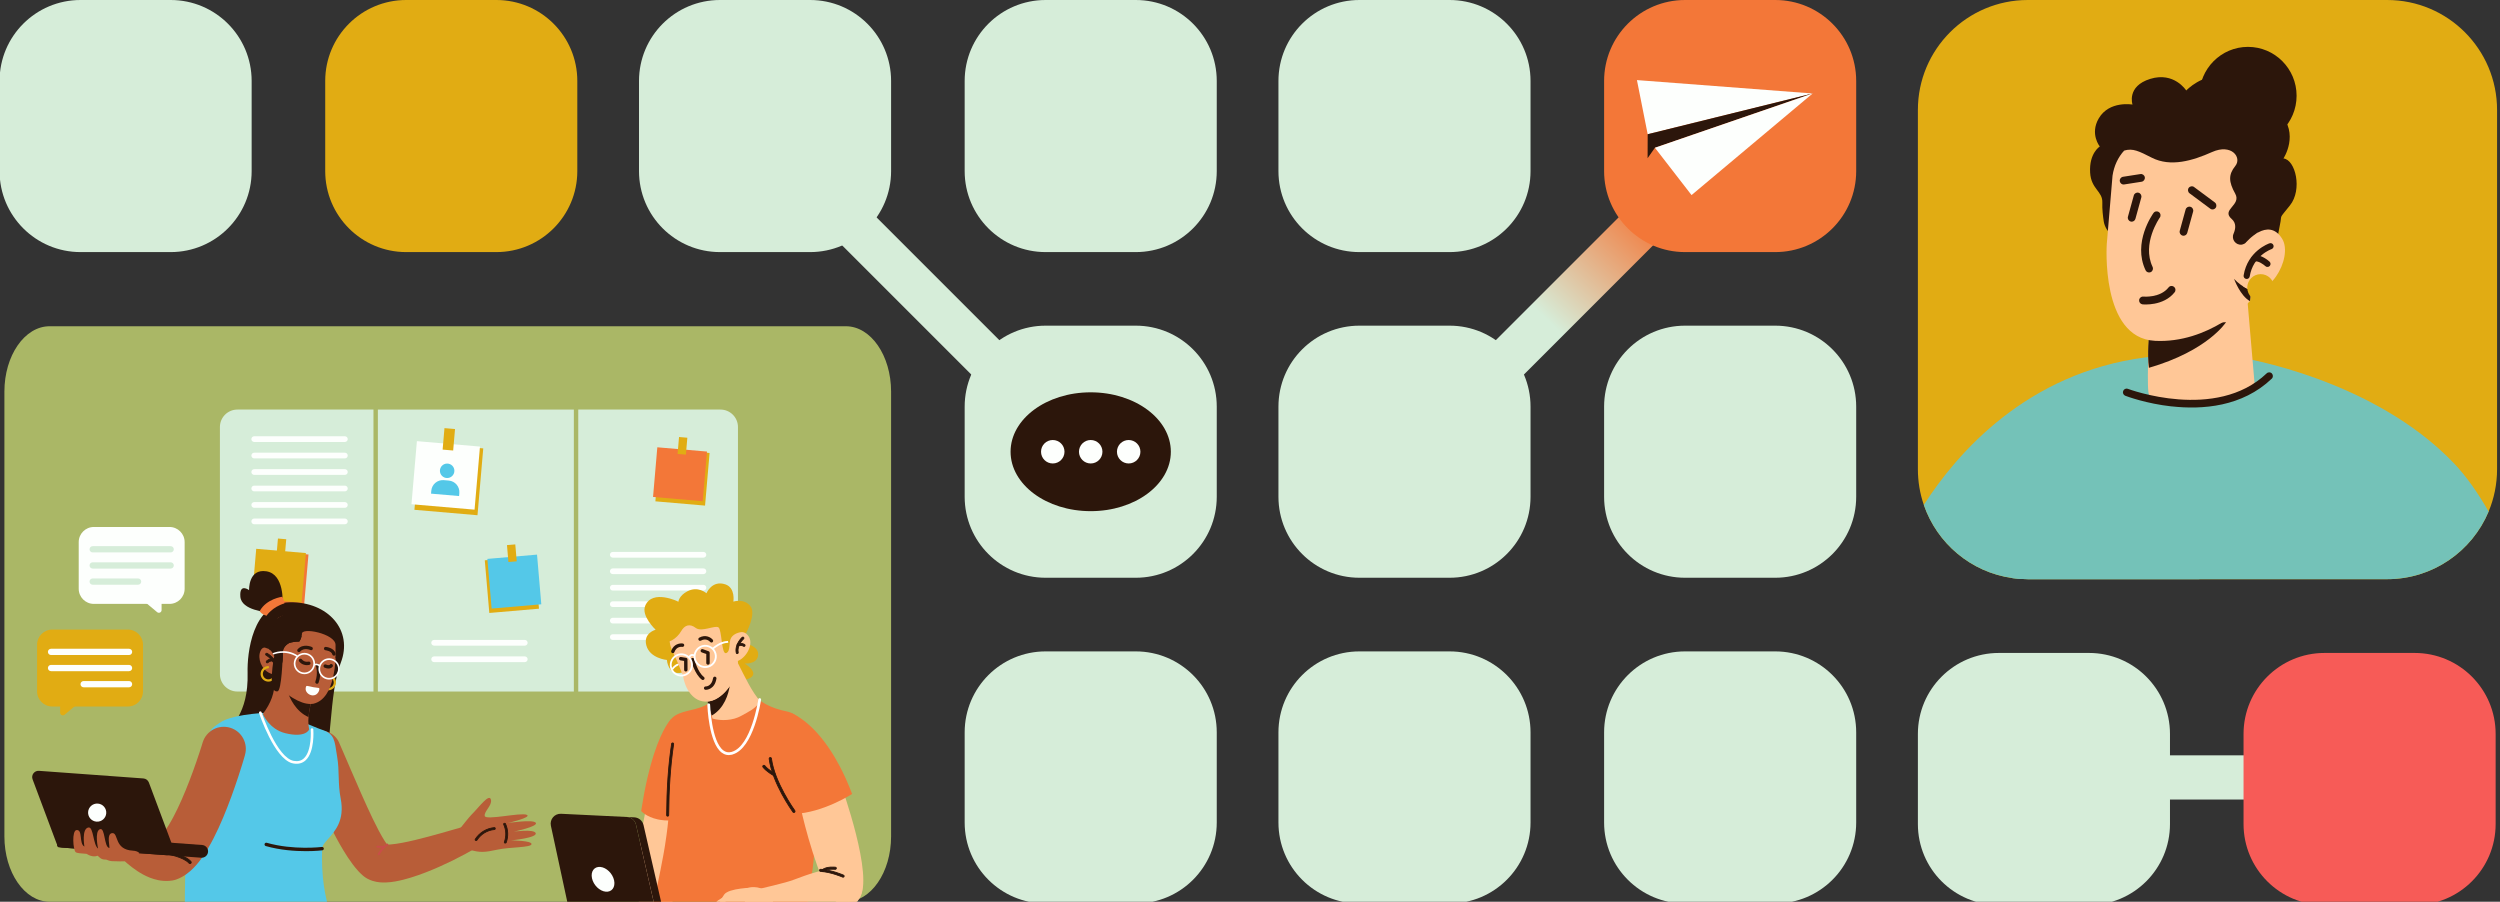 <svg width="682" height="246" viewBox="0 0 682 246" fill="none" xmlns="http://www.w3.org/2000/svg">
<rect x="0" y="0" width="682" height="246" fill="#333333" stroke="none"/>
<g clip-path="url(#clip0_1522_158)">
<path d="M221 0H196.41C184.21 0 174.32 9.89 174.32 22.09V46.68C174.32 58.88 184.21 68.77 196.41 68.77H221C233.2 68.77 243.09 58.88 243.09 46.68V22.09C243.09 9.89 233.2 0 221 0Z" fill="#D6EDD9"/>
<path d="M309.84 0H285.25C273.05 0 263.16 9.89 263.16 22.09V46.68C263.16 58.88 273.05 68.77 285.25 68.77H309.84C322.04 68.77 331.93 58.88 331.93 46.68V22.09C331.93 9.89 322.04 0 309.84 0Z" fill="#D6EDD9"/>
<path d="M228.713 48.884L220.193 57.404L274.018 111.229L282.538 102.709L228.713 48.884Z" fill="#D6EDD9"/>
<path d="M642.681 218.11C618.017 218.11 568.265 218.11 566.561 218.102L566.575 206.053C568.272 206.053 618.024 206.053 642.688 206.053L642.688 218.102L642.681 218.11Z" fill="#D6EDD9"/>
<path d="M484.28 88.84H459.69C447.49 88.84 437.6 98.73 437.6 110.93V135.52C437.6 147.72 447.49 157.61 459.69 157.61H484.28C496.48 157.61 506.37 147.72 506.37 135.52V110.93C506.37 98.73 496.48 88.84 484.28 88.84Z" fill="#D6EDD9"/>
<path d="M395.44 88.84H370.85C358.65 88.84 348.76 98.73 348.76 110.93V135.52C348.76 147.72 358.65 157.61 370.85 157.61H395.44C407.64 157.61 417.53 147.72 417.53 135.52V110.93C417.53 98.73 407.64 88.84 395.44 88.84Z" fill="#D6EDD9"/>
<path d="M395.44 0H370.85C358.65 0 348.76 9.89 348.76 22.09V46.68C348.76 58.88 358.65 68.77 370.85 68.77H395.44C407.64 68.77 417.53 58.88 417.53 46.68V22.09C417.53 9.89 407.64 0 395.44 0Z" fill="#D6EDD9"/>
<path d="M406.17 111.73L397.64 103.22C398.44 102.42 414.5 86.36 430.25 70.61L451.47 49.39L459.99 57.91L438.77 79.13C423.02 94.88 406.97 110.93 406.17 111.73Z" fill="url(#paint0_linear_1522_158)"/>
<path d="M569.88 178.125H545.29C533.09 178.125 523.2 188.015 523.2 200.215V224.805C523.2 237.005 533.09 246.895 545.29 246.895H569.88C582.08 246.895 591.97 237.005 591.97 224.805V200.215C591.97 188.015 582.08 178.125 569.88 178.125Z" fill="#D6EDD9"/>
<path d="M46.56 0H21.97C9.77 0 -0.12 9.89 -0.12 22.09V46.68C-0.12 58.88 9.77 68.77 21.97 68.77H46.56C58.76 68.77 68.65 58.88 68.65 46.68V22.09C68.65 9.89 58.76 0 46.56 0Z" fill="#D6EDD9"/>
<path d="M658.72 178.125H634.13C621.93 178.125 612.04 188.015 612.04 200.215V224.805C612.04 237.005 621.93 246.895 634.13 246.895H658.72C670.92 246.895 680.81 237.005 680.81 224.805V200.215C680.81 188.015 670.92 178.125 658.72 178.125Z" fill="#F75B57"/>
<path d="M135.4 0H110.81C98.61 0 88.72 9.89 88.72 22.09V46.68C88.72 58.88 98.61 68.77 110.81 68.77H135.4C147.6 68.77 157.49 58.88 157.49 46.68V22.09C157.49 9.89 147.6 0 135.4 0Z" fill="#E1AC13"/>
<path d="M309.84 177.7H285.25C273.05 177.7 263.16 187.59 263.16 199.79V224.38C263.16 236.58 273.05 246.47 285.25 246.47H309.84C322.04 246.47 331.93 236.58 331.93 224.38V199.79C331.93 187.59 322.04 177.7 309.84 177.7Z" fill="#D6EDD9"/>
<path d="M484.28 177.7H459.69C447.49 177.7 437.6 187.59 437.6 199.79V224.38C437.6 236.58 447.49 246.47 459.69 246.47H484.28C496.48 246.47 506.37 236.58 506.37 224.38V199.79C506.37 187.59 496.48 177.7 484.28 177.7Z" fill="#D6EDD9"/>
<path d="M395.44 177.7H370.85C358.65 177.7 348.76 187.59 348.76 199.79V224.38C348.76 236.58 358.65 246.47 370.85 246.47H395.44C407.64 246.47 417.53 236.58 417.53 224.38V199.79C417.53 187.59 407.64 177.7 395.44 177.7Z" fill="#D6EDD9"/>
<path d="M309.84 88.84H285.25C273.05 88.84 263.16 98.73 263.16 110.93V135.52C263.16 147.72 273.05 157.61 285.25 157.61H309.84C322.04 157.61 331.93 147.72 331.93 135.52V110.93C331.93 98.73 322.04 88.84 309.84 88.84Z" fill="#D6EDD9"/>
<path d="M297.545 139.445C309.618 139.445 319.405 132.187 319.405 123.235C319.405 114.282 309.618 107.025 297.545 107.025C285.472 107.025 275.685 114.282 275.685 123.235C275.685 132.187 285.472 139.445 297.545 139.445Z" fill="#2C160B"/>
<path d="M287.195 126.435C288.962 126.435 290.395 125.002 290.395 123.235C290.395 121.467 288.962 120.035 287.195 120.035C285.427 120.035 283.995 121.467 283.995 123.235C283.995 125.002 285.427 126.435 287.195 126.435Z" fill="#FDFFFD"/>
<path d="M300.745 123.235C300.745 125.005 299.315 126.435 297.545 126.435C295.775 126.435 294.345 125.005 294.345 123.235C294.345 121.465 295.775 120.035 297.545 120.035C299.315 120.035 300.745 121.465 300.745 123.235Z" fill="#FDFFFD"/>
<path d="M307.905 126.435C309.672 126.435 311.105 125.002 311.105 123.235C311.105 121.467 309.672 120.035 307.905 120.035C306.137 120.035 304.705 121.467 304.705 123.235C304.705 125.002 306.137 126.435 307.905 126.435Z" fill="#FDFFFD"/>
<path d="M484.28 0H459.69C447.49 0 437.6 9.89 437.6 22.09V46.68C437.6 58.88 447.49 68.77 459.69 68.77H484.28C496.48 68.77 506.37 58.88 506.37 46.68V22.09C506.37 9.89 496.48 0 484.28 0Z" fill="#F37738"/>
<path d="M651.2 0H553.2C536.632 0 523.2 13.431 523.2 30V128C523.2 131.405 523.768 134.678 524.813 137.729C528.414 148.239 537.689 156.117 548.982 157.706C550.36 157.9 551.769 158 553.2 158H599.935H651.2C663.676 158 674.372 150.385 678.896 139.55C680.38 135.995 681.2 132.093 681.2 128V30C681.2 13.431 667.769 0 651.2 0Z" fill="#E1AC13"/>
<path fill-rule="evenodd" clip-rule="evenodd" d="M631.158 144.88L599.935 158H553.2C551.769 158 550.36 157.9 548.982 157.706C537.689 156.117 528.414 148.239 524.813 137.729C533.893 123.596 552.875 101.719 585.243 97.498C592.093 96.611 597.968 97.426 602.967 99.431C626.875 108.942 631.158 144.88 631.158 144.88Z" fill="#74C2B8"/>
<path fill-rule="evenodd" clip-rule="evenodd" d="M651.2 158C663.676 158 674.372 150.385 678.896 139.55C675.901 134.323 672.723 129.827 669.456 126.406C647.355 103.231 611.375 97.585 611.375 97.585C611.375 97.585 611.296 98.796 602.975 99.416C587.459 100.577 564.498 103.555 560.309 110.96C558.181 114.719 553.843 133.819 548.982 157.706C550.36 157.9 551.769 158 553.2 158H599.935H651.2Z" fill="#74C2B8"/>
<path d="M613.247 39.452C605.922 39.452 599.984 33.483 599.984 26.119C599.984 18.756 605.922 12.787 613.247 12.787C620.572 12.787 626.51 18.756 626.51 26.119C626.51 33.483 620.572 39.452 613.247 39.452Z" fill="#2C160B"/>
<path d="M613.404 65.771C612.988 68.829 617.651 68.367 620.219 66.867C621.352 66.204 621.381 63.997 621.962 61.351C622.651 58.214 621.424 60.132 624.695 56.037C628.16 51.71 626.201 43.584 622.93 43.223C622.93 43.223 627.378 36.51 621.912 30.849C616.998 25.759 612.264 28.924 612.264 28.924C612.264 28.924 611.654 22.305 606.303 21.1C600.952 19.896 596.404 24.684 596.404 24.684C596.404 24.684 593.112 19.492 586.584 21.519C580.056 23.545 581.749 28.527 581.749 28.527C581.749 28.527 575.401 27.388 572.539 32.299C570.057 36.553 572.819 39.964 572.819 39.964C572.819 39.964 569.878 41.774 570.186 47.081C570.452 51.624 573.637 52.15 573.515 55.251C573.443 56.981 573.687 59.015 573.916 60.478C574.096 61.625 575.05 63.658 576.154 63.716C577.575 63.795 578.701 61.358 578.6 59.858C578.428 57.334 578.521 53.744 580.1 51.761C582.696 48.487 581.47 44.031 585.436 43.021C589.396 42.019 601.942 49.28 611.439 44.305C611.439 44.305 610.6 49.655 613.742 51.414C616.876 53.174 615.291 57.234 614.437 60.738C614.036 62.375 613.412 65.699 613.404 65.764V65.771Z" fill="#2C160B"/>
<path d="M586.277 91.283C586.277 91.283 585.474 107.319 586.334 107.752C598.851 114.04 615.113 105.401 615.113 105.401L612.251 72.066L589.376 88.99L586.277 91.283Z" fill="#FFC797"/>
<path d="M586.275 91.282C586.275 91.282 585.715 96.582 586.225 100.339C602.378 95.659 607.263 87.886 607.263 87.886L589.374 88.989L586.275 91.282Z" fill="#2C160B"/>
<path d="M587.818 92.977C602.559 93.748 613.233 82.651 613.785 82.139C613.792 82.132 613.799 82.125 613.799 82.125L614.122 79.118L615.801 63.528L616.697 55.193C616.697 55.193 619.387 40.245 605.306 36.726C595.02 34.159 585.179 35.363 579.964 40.547C579.799 40.713 579.634 40.886 579.476 41.067C577.826 42.898 576.714 45.184 576.298 47.924L575.036 62.915L574.727 66.585C574.727 66.585 572.984 92.198 587.825 92.97L587.818 92.977Z" fill="#FFC797"/>
<path d="M579.476 41.075C581.85 40.375 583.485 41.233 587.029 43.029C592.143 45.624 598.119 43.858 603.441 41.478C608.763 39.099 611.676 42.971 609.775 45.3C607.881 47.636 607.967 49.612 609.761 52.814C611.554 56.015 605.815 57.154 608.814 59.75C610.076 60.846 609.918 62.368 609.309 63.767C608.649 65.288 609.918 66.954 611.561 66.738C613.268 66.399 615.808 63.522 615.808 63.522L619.781 56.758C619.781 56.758 618.081 37.916 604.001 34.404C593.714 31.837 583.385 33.546 578.177 38.731C578.012 38.897 579.633 40.887 579.483 41.06L579.476 41.075Z" fill="#2C160B"/>
<path d="M609.452 76.075C609.509 76.241 611.152 80.719 613.784 82.147C613.792 82.139 613.799 82.132 613.799 82.132L614.122 79.125C614.122 79.125 611.805 78.599 609.452 76.075Z" fill="#2C160B"/>
<path d="M612.602 66.261C612.602 66.261 618.714 58.87 622.573 65.143C625.751 70.313 618.542 82.954 611.971 78.137L612.61 66.261H612.602Z" fill="#FFC797"/>
<path d="M612.867 75.859C613.161 75.873 613.426 75.664 613.477 75.361C614.423 69.571 619.387 67.797 619.595 67.725C619.904 67.617 620.069 67.285 619.961 66.975C619.853 66.665 619.524 66.499 619.215 66.607C618.978 66.687 613.376 68.662 612.307 75.166C612.257 75.491 612.472 75.794 612.795 75.844C612.817 75.844 612.838 75.844 612.86 75.844L612.867 75.859Z" fill="#2C160B" stroke="#2C160B" stroke-width="0.5" stroke-miterlimit="10"/>
<path d="M618.534 72.585C618.706 72.593 618.878 72.528 619 72.391C619.216 72.146 619.201 71.778 618.957 71.554C618.735 71.352 616.719 69.571 614.933 69.925C614.618 69.99 614.41 70.3 614.474 70.617C614.539 70.934 614.847 71.143 615.163 71.078C616.188 70.869 617.681 71.98 618.168 72.42C618.269 72.513 618.398 72.564 618.527 72.571L618.534 72.585Z" fill="#2C160B" stroke="#2C160B" stroke-width="0.5" stroke-miterlimit="10"/>
<path d="M581.491 60.479C581.491 60.479 581.319 60.479 581.24 60.428C580.673 60.27 580.343 59.685 580.501 59.116L582.101 53.318C582.259 52.749 582.84 52.417 583.406 52.576C583.973 52.734 584.303 53.318 584.145 53.888L582.546 59.685C582.409 60.169 581.979 60.486 581.513 60.471H581.491V60.479Z" fill="#2C160B"/>
<path d="M595.629 64.314C595.629 64.314 595.457 64.314 595.378 64.264C594.812 64.105 594.482 63.521 594.639 62.952L596.239 57.154C596.397 56.584 596.978 56.253 597.545 56.411C598.111 56.57 598.441 57.154 598.283 57.724L596.684 63.521C596.547 64.004 596.117 64.322 595.651 64.307H595.629V64.314Z" fill="#2C160B"/>
<path d="M579.382 50.34C578.851 50.369 578.37 49.987 578.277 49.439C578.184 48.869 578.586 48.314 579.152 48.227L583.901 47.485C584.468 47.391 585.02 47.795 585.106 48.364C585.199 48.934 584.798 49.489 584.231 49.576L579.482 50.319H579.375V50.347L579.382 50.34Z" fill="#2C160B"/>
<path d="M603.334 57.111C603.212 57.082 603.069 57.024 602.961 56.93L597.301 52.727C596.842 52.373 596.742 51.71 597.079 51.248C597.43 50.787 598.09 50.664 598.549 51.025L604.209 55.229C604.668 55.582 604.769 56.245 604.431 56.707C604.173 57.06 603.721 57.212 603.327 57.111H603.334Z" fill="#2C160B"/>
<path d="M584.39 83.011C583.873 82.903 583.5 82.413 583.55 81.858C583.608 81.281 584.131 80.848 584.698 80.906C584.741 80.913 589.282 81.331 591.577 78.418C591.936 77.949 592.596 77.87 593.062 78.252C593.528 78.613 593.607 79.276 593.227 79.745C590.2 83.567 584.705 83.055 584.476 83.026L584.375 83.004H584.397L584.39 83.011Z" fill="#2C160B"/>
<path d="M586.247 74.33C585.866 74.323 585.486 74.099 585.307 73.717C581.728 66.175 587.237 58.438 587.48 58.099C587.832 57.615 588.485 57.522 588.965 57.875C589.446 58.228 589.539 58.885 589.188 59.368C589.145 59.433 584.202 66.441 587.229 72.816C587.473 73.349 587.251 73.984 586.734 74.229C586.584 74.308 586.412 74.33 586.268 74.323H586.247V74.33Z" fill="#2C160B"/>
<path d="M592.431 110.874C585.48 110.103 580.251 108.141 579.785 107.968C579.261 107.767 579.003 107.19 579.197 106.663C579.397 106.137 579.971 105.877 580.495 106.079C580.732 106.166 604.525 115.049 618.355 101.846C618.764 101.464 619.409 101.479 619.768 101.883C620.148 102.294 620.141 102.921 619.732 103.303C611.662 111.004 600.802 111.79 592.431 110.86V110.882V110.874Z" fill="#2C160B"/>
<path d="M616.712 82.139C614.692 82.139 613.054 80.493 613.054 78.462C613.054 76.431 614.692 74.784 616.712 74.784C618.733 74.784 620.371 76.431 620.371 78.462C620.371 80.493 618.733 82.139 616.712 82.139Z" fill="#E1AC13"/>
<path d="M449.487 36.615L446.555 21.85L494.485 25.504L449.487 36.615Z" fill="#FDFFFD"/>
<path d="M494.483 25.494L451.579 40.269L451.464 40.309L449.465 43.157L449.487 36.615L494.483 25.494Z" fill="#2C160B"/>
<path d="M456.864 38.45L451.464 40.31L461.451 53.22L494.485 25.504L456.864 38.45Z" fill="#FDFFFD"/>
<path d="M230.749 89H13.541C6.726 89 1.2 96.988 1.2 106.841V228.159C1.2 238.012 6.726 246 13.541 246H230.749C237.564 246 243.09 238.012 243.09 228.159V106.841C243.09 96.988 237.564 89 230.749 89Z" fill="#AAB766"/>
<path d="M64.761 111.73H101.881V188.65H64.761C62.127 188.65 59.991 186.514 59.991 183.88V116.496C59.991 113.862 62.127 111.73 64.761 111.73Z" fill="#D6EDD9"/>
<path d="M156.546 111.73H103.084V188.65H156.546V111.73Z" fill="#D6EDD9"/>
<path d="M143.158 176.132H118.432C118 176.132 117.651 175.783 117.651 175.351C117.651 174.919 118 174.571 118.432 174.571H143.158C143.59 174.571 143.939 174.919 143.939 175.351C143.939 175.783 143.59 176.132 143.158 176.132Z" fill="#FDFFFD"/>
<path d="M143.158 180.623H118.432C118 180.623 117.651 180.275 117.651 179.848C117.651 179.416 118 179.067 118.432 179.067H143.158C143.59 179.067 143.939 179.416 143.939 179.848C143.939 180.28 143.59 180.623 143.158 180.623Z" fill="#FDFFFD"/>
<path d="M201.317 116.496V183.88C201.317 186.514 199.184 188.65 196.546 188.65H157.749V111.73H196.546C199.18 111.73 201.317 113.862 201.317 116.496Z" fill="#D6EDD9"/>
<path d="M145.798 151.69L132.247 152.856L133.483 167.217L147.034 166.051L145.798 151.69Z" fill="#E1AC13"/>
<path d="M146.501 151.3L132.95 152.466L134.116 166.017L147.668 164.851L146.501 151.3Z" fill="#54C8E8"/>
<path d="M138.698 153.32L140.966 153.125L140.569 148.511L138.301 148.706L138.698 153.32Z" fill="#E1AC13"/>
<path d="M70.601 150.1L69.365 164.461L82.916 165.628L84.152 151.267L70.601 150.1Z" fill="#F37738"/>
<path d="M69.898 149.713L68.732 163.264L82.283 164.43L83.449 150.879L69.898 149.713Z" fill="#E1AC13"/>
<path d="M75.821 146.909L78.088 147.104L77.688 151.721L75.426 151.526L75.821 146.909Z" fill="#E1AC13"/>
<path d="M180.024 122.403L178.788 136.764L192.339 137.93L193.575 123.569L180.024 122.403Z" fill="#E1AC13"/>
<path d="M179.317 122.02L178.15 135.571L191.701 136.737L192.868 123.186L179.317 122.02Z" fill="#F37738"/>
<path d="M187.507 119.41L185.24 119.215L184.842 123.829L187.11 124.025L187.507 119.41Z" fill="#E1AC13"/>
<path d="M94.082 120.57H69.355C68.923 120.57 68.575 120.221 68.575 119.794C68.575 119.362 68.923 119.014 69.355 119.014H94.082C94.514 119.014 94.862 119.362 94.862 119.794C94.862 120.221 94.514 120.57 94.082 120.57Z" fill="#FDFFFD"/>
<path d="M94.082 125.057H69.355C68.923 125.057 68.575 124.709 68.575 124.277C68.575 123.845 68.923 123.496 69.355 123.496H94.082C94.514 123.496 94.862 123.845 94.862 124.277C94.862 124.709 94.514 125.057 94.082 125.057Z" fill="#FDFFFD"/>
<path d="M94.082 129.549H69.355C68.923 129.549 68.575 129.201 68.575 128.769C68.575 128.337 68.923 127.988 69.355 127.988H94.082C94.514 127.988 94.862 128.337 94.862 128.769C94.862 129.201 94.514 129.549 94.082 129.549Z" fill="#FDFFFD"/>
<path d="M94.082 134.041H69.355C68.923 134.041 68.575 133.693 68.575 133.261C68.575 132.833 68.923 132.485 69.355 132.485H94.082C94.514 132.485 94.862 132.833 94.862 133.261C94.862 133.693 94.514 134.041 94.082 134.041Z" fill="#FDFFFD"/>
<path d="M94.082 138.529H69.355C68.923 138.529 68.575 138.18 68.575 137.748C68.575 137.316 68.923 136.968 69.355 136.968H94.082C94.514 136.968 94.862 137.316 94.862 137.748C94.862 138.18 94.514 138.529 94.082 138.529Z" fill="#FDFFFD"/>
<path d="M94.082 143.02H69.355C68.923 143.02 68.575 142.672 68.575 142.24C68.575 141.808 68.923 141.46 69.355 141.46H94.082C94.514 141.46 94.862 141.808 94.862 142.24C94.862 142.672 94.514 143.02 94.082 143.02Z" fill="#FDFFFD"/>
<path d="M191.896 152.125H167.17C166.738 152.125 166.389 151.777 166.389 151.345C166.389 150.913 166.738 150.564 167.17 150.564H191.896C192.328 150.564 192.676 150.913 192.676 151.345C192.676 151.777 192.328 152.125 191.896 152.125Z" fill="#FDFFFD"/>
<path d="M191.896 156.617H167.17C166.738 156.617 166.389 156.268 166.389 155.841C166.389 155.409 166.738 155.061 167.17 155.061H191.896C192.328 155.061 192.676 155.409 192.676 155.841C192.676 156.273 192.328 156.617 191.896 156.617Z" fill="#FDFFFD"/>
<path d="M191.896 161.104H167.17C166.738 161.104 166.389 160.756 166.389 160.324C166.389 159.892 166.738 159.544 167.17 159.544H191.896C192.328 159.544 192.676 159.892 192.676 160.324C192.676 160.756 192.328 161.104 191.896 161.104Z" fill="#FDFFFD"/>
<path d="M191.896 165.596H167.17C166.738 165.596 166.389 165.248 166.389 164.816C166.389 164.384 166.738 164.035 167.17 164.035H191.896C192.328 164.035 192.676 164.384 192.676 164.816C192.676 165.248 192.328 165.596 191.896 165.596Z" fill="#FDFFFD"/>
<path d="M191.896 170.088H167.17C166.738 170.088 166.389 169.74 166.389 169.308C166.389 168.876 166.738 168.527 167.17 168.527H191.896C192.328 168.527 192.676 168.876 192.676 169.308C192.676 169.74 192.328 170.088 191.896 170.088Z" fill="#FDFFFD"/>
<path d="M191.896 174.575H167.17C166.738 174.575 166.389 174.227 166.389 173.8C166.389 173.368 166.738 173.019 167.17 173.019H191.896C192.328 173.019 192.676 173.368 192.676 173.8C192.676 174.227 192.328 174.575 191.896 174.575Z" fill="#FDFFFD"/>
<path d="M114.625 120.841L113.055 139.076L130.262 140.557L131.832 122.323L114.625 120.841Z" fill="#E1AC13"/>
<path d="M113.731 120.346L112.25 137.553L129.457 139.035L130.938 121.827L113.731 120.346Z" fill="#FDFFFD"/>
<path d="M124.131 117.041L121.252 116.793L120.748 122.652L123.626 122.9L124.131 117.041Z" fill="#E1AC13"/>
<path d="M123.804 129.196C124.225 128.19 123.751 127.034 122.745 126.613C121.739 126.193 120.582 126.667 120.162 127.673C119.741 128.679 120.216 129.836 121.222 130.256C122.227 130.677 123.384 130.202 123.804 129.196Z" fill="#54C8E8"/>
<path d="M121.076 130.984L122.432 131.101C124.173 131.251 125.458 132.783 125.309 134.519L125.239 135.324L117.589 134.666L117.658 133.86C117.808 132.12 119.341 130.835 121.076 130.984Z" fill="#54C8E8"/>
<path d="M62.49 200.394C62.448 197.829 67.86 195.205 67.544 183.48C67.409 178.436 68.724 164.426 79.115 164.296C89.511 164.166 96.423 171.956 92.948 180.847C89.692 189.18 90.542 205.731 88.038 208.202L62.485 200.394H62.49Z" fill="#2C160B"/>
<path d="M92.535 202.656L93.288 204.375L94.04 206.121L95.545 209.619C96.549 211.946 97.557 214.269 98.574 216.573C99.085 217.72 99.591 218.868 100.116 220.001C100.632 221.135 101.161 222.259 101.691 223.364C102.22 224.47 102.773 225.552 103.321 226.597C103.869 227.638 104.445 228.641 104.998 229.51C105.272 229.942 105.546 230.332 105.765 230.615L105.844 230.718C105.872 230.75 105.89 230.769 105.909 230.801C105.955 230.862 105.978 230.885 106.006 230.922V230.931L105.983 230.913C105.951 230.885 105.923 230.862 105.89 230.834C105.825 230.783 105.769 230.741 105.709 230.699C105.644 230.657 105.597 230.625 105.542 230.592C105.486 230.56 105.44 230.532 105.393 230.509C105.203 230.411 105.068 230.365 104.97 230.341C104.789 230.295 104.766 230.318 104.822 230.337C104.877 230.355 105.008 230.379 105.17 230.388C105.5 230.411 105.96 230.411 106.452 230.374C107.442 230.3 108.575 230.132 109.722 229.914C110.874 229.696 112.059 229.436 113.248 229.152C115.636 228.576 118.061 227.921 120.495 227.234C121.712 226.89 122.933 226.546 124.155 226.184L127.811 225.134L127.857 225.12C129.567 224.628 131.351 225.617 131.843 227.327C132.252 228.753 131.629 230.23 130.426 230.964C130.12 231.15 129.846 231.317 129.553 231.484L128.689 231.986L126.952 232.952C125.781 233.574 124.606 234.188 123.417 234.778C121.029 235.948 118.595 237.044 116.049 238.025C114.776 238.512 113.48 238.977 112.124 239.395C110.768 239.808 109.369 240.189 107.799 240.463C107.01 240.598 106.183 240.714 105.217 240.742C104.738 240.756 104.218 240.751 103.633 240.7C103.047 240.645 102.388 240.547 101.593 240.291C101.194 240.161 100.757 239.99 100.283 239.734C100.167 239.674 100.051 239.604 99.926 239.53C99.805 239.455 99.684 239.376 99.559 239.288C99.433 239.2 99.312 239.112 99.187 239.009L99.001 238.856L98.899 238.763C98.69 238.577 98.476 238.382 98.3 238.206C98.212 238.118 98.114 238.025 98.03 237.936L97.784 237.676C97.148 236.989 96.641 236.352 96.172 235.725C95.239 234.48 94.472 233.273 93.738 232.074C93.004 230.876 92.34 229.677 91.694 228.483C91.049 227.289 90.44 226.091 89.846 224.897C89.26 223.699 88.68 222.5 88.132 221.292C87.021 218.886 85.981 216.466 84.996 214.023C84.508 212.801 84.016 211.584 83.561 210.348C83.333 209.731 83.096 209.117 82.878 208.495L82.548 207.561C82.436 207.245 82.334 206.943 82.218 206.604C81.243 203.706 82.803 200.57 85.702 199.595C88.438 198.675 91.388 200.013 92.526 202.605L92.549 202.656H92.535Z" fill="#B85D38"/>
<path d="M125.548 225.966C125.548 225.966 128.07 222.788 128.567 222.305C130.676 220.238 133.51 216.229 133.937 218.19C134.276 219.764 132.019 221.32 132.232 222.593C132.441 223.866 142.085 221.581 143.683 222.277C145.281 222.974 138.485 224.526 138.485 224.526C138.485 224.526 145.48 223.443 146.173 224.465C146.865 225.483 140.176 226.862 140.176 226.862C140.176 226.862 145.541 226.142 146.112 227.22C146.818 228.562 139.446 229.25 139.446 229.25C139.446 229.25 145.104 229.301 145.002 230.276C144.9 231.252 139.144 231.043 135.693 231.786C132.242 232.529 130.932 232.669 127.987 231.758C125.046 230.848 125.548 225.97 125.548 225.97V225.966Z" fill="#B85D38"/>
<path d="M137.909 224.753C138.634 226.374 138.704 228.144 138.109 229.816C137.998 230.132 137.477 230.021 137.594 229.7C138.16 228.102 138.1 226.467 137.408 224.92C137.268 224.609 137.775 224.451 137.909 224.758V224.753Z" fill="#2C160B"/>
<path d="M137.835 230.118C137.784 230.118 137.738 230.109 137.691 230.095C137.501 230.026 137.417 229.849 137.482 229.659C138.04 228.098 137.974 226.477 137.301 224.962C137.217 224.776 137.292 224.591 137.477 224.507C137.663 224.423 137.914 224.474 138.016 224.702C138.755 226.36 138.829 228.14 138.216 229.849C138.151 230.03 137.993 230.114 137.835 230.114V230.118ZM137.649 224.702C137.617 224.702 137.589 224.711 137.566 224.721C137.496 224.753 137.477 224.8 137.51 224.869C138.211 226.435 138.276 228.121 137.7 229.738C137.677 229.807 137.7 229.854 137.765 229.877C137.83 229.9 137.951 229.895 137.993 229.779C138.583 228.126 138.513 226.407 137.798 224.804C137.765 224.73 137.705 224.707 137.645 224.707L137.649 224.702Z" fill="#2C160B"/>
<path d="M134.871 226.295C132.92 226.486 131.182 227.531 130.119 229.18C129.938 229.463 129.464 229.222 129.65 228.934C130.82 227.118 132.692 225.975 134.848 225.766C135.187 225.733 135.21 226.263 134.871 226.295Z" fill="#2C160B"/>
<path d="M129.891 229.426C129.808 229.426 129.729 229.403 129.659 229.357C129.487 229.245 129.441 229.045 129.552 228.873C130.741 227.039 132.665 225.863 134.834 225.654C135.071 225.631 135.206 225.803 135.224 225.984C135.243 226.175 135.127 226.393 134.88 226.416C132.957 226.602 131.257 227.633 130.217 229.25C130.138 229.375 130.012 229.426 129.891 229.426ZM134.876 225.882C134.876 225.882 134.862 225.882 134.857 225.882C132.758 226.086 130.895 227.22 129.747 228.999C129.696 229.078 129.738 229.134 129.785 229.161C129.845 229.199 129.956 229.222 130.021 229.12C131.104 227.443 132.869 226.374 134.857 226.179C134.978 226.17 135.001 226.058 134.992 226.003C134.992 225.966 134.969 225.882 134.871 225.882H134.876Z" fill="#2C160B"/>
<path d="M105.476 230.174C104.492 230.913 103.683 231.832 103.075 232.905C102.908 233.198 103.349 233.486 103.516 233.189C104.102 232.153 104.877 231.275 105.83 230.56C106.099 230.355 105.741 229.97 105.472 230.169L105.476 230.174Z" fill="#C84D48"/>
<path d="M104.886 230.755C104.24 230.746 103.595 230.736 102.949 230.722C102.61 230.718 102.587 231.243 102.926 231.247C103.572 231.257 104.217 231.266 104.863 231.28C105.202 231.284 105.225 230.759 104.886 230.755Z" fill="#C84D48"/>
<path d="M92.535 260.298C92.54 260.261 93.255 260.679 94.332 261.33C95.02 260.958 95.735 260.633 96.465 260.368C91.875 255.203 87.351 246.335 87.871 231.512C87.903 230.639 88.54 229.993 88.953 229.496C88.972 229.473 88.995 229.445 89.014 229.422C89.121 229.301 89.227 229.18 89.334 229.055C91.397 226.732 94.1 223.824 92.939 217.836C92.121 213.623 92.651 210.455 91.977 206.465C91.977 206.456 91.977 206.442 91.973 206.432C91.936 206.205 91.898 205.987 91.866 205.773C91.299 202.191 91.243 200.264 88.224 199.218C87.913 199.112 87.55 198.977 87.146 198.824C86.993 198.763 86.835 198.703 86.672 198.642C82.868 197.156 76.453 194.299 76.453 194.299C76.453 194.299 75.138 194.299 73.225 194.397C73.062 194.406 72.9 194.415 72.728 194.425C70.326 194.564 67.163 194.852 64.441 195.465C64.278 195.502 64.115 195.539 63.953 195.581C62.285 195.99 60.827 196.524 59.865 197.235C57.737 198.805 57.18 198.303 54.816 206.432C52.451 214.562 51.727 221.009 51.011 229.152C50.426 235.814 50.091 252.327 50.937 258.473C51.782 264.619 65.37 264.298 74.312 261.2C83.249 258.101 92.163 262.533 92.53 260.294L92.535 260.298Z" fill="#54C8E8"/>
<path d="M79.621 208.179C79.76 208.221 79.9 208.253 80.044 208.281C81.368 208.514 82.482 208.225 83.356 207.431C85.906 205.113 85.493 199.256 85.474 199.009C85.46 198.81 85.283 198.666 85.088 198.68C84.893 198.693 84.745 198.865 84.758 199.065C84.758 199.121 85.167 204.821 82.873 206.902C82.157 207.547 81.275 207.77 80.164 207.575C75.528 206.767 71.399 194.425 71.362 194.304C71.301 194.118 71.097 194.016 70.906 194.076C70.721 194.137 70.618 194.341 70.679 194.531C70.846 195.042 74.767 206.725 79.621 208.188V208.179Z" fill="white"/>
<path d="M66.838 205.945L66.619 206.706L66.406 207.431L65.969 208.866C65.672 209.819 65.37 210.766 65.058 211.714C64.436 213.609 63.786 215.491 63.093 217.376C62.401 219.258 61.672 221.139 60.878 223.02C60.083 224.902 59.233 226.788 58.258 228.688C57.77 229.64 57.25 230.592 56.678 231.558C56.102 232.525 55.475 233.5 54.732 234.503C54.361 235.005 53.956 235.511 53.496 236.032C53.269 236.292 53.027 236.552 52.763 236.817C52.502 237.082 52.219 237.351 51.908 237.62C51.29 238.159 50.565 238.717 49.608 239.242C49.13 239.497 48.596 239.762 47.978 239.966C47.82 240.017 47.667 240.064 47.499 240.101C47.337 240.138 47.156 240.18 47.016 240.198C46.719 240.245 46.431 240.277 46.148 240.301C45.028 240.38 44.048 240.277 43.193 240.11C42.766 240.027 42.362 239.92 41.986 239.808C41.609 239.692 41.252 239.567 40.908 239.437C39.551 238.902 38.446 238.271 37.433 237.602C36.425 236.933 35.519 236.231 34.665 235.502C34.237 235.135 33.829 234.764 33.424 234.383C33.22 234.192 33.02 233.997 32.821 233.802L32.179 233.156C30.345 231.702 30.029 229.036 31.483 227.201C32.937 225.362 35.603 225.05 37.438 226.504H37.447L37.475 226.514L37.535 226.542L37.67 226.602L37.949 226.727C38.139 226.811 38.33 226.895 38.525 226.978C38.915 227.141 39.305 227.299 39.7 227.443C40.48 227.731 41.256 227.982 41.981 228.149C42.706 228.311 43.388 228.409 43.895 228.381C44.02 228.372 44.132 228.358 44.225 228.339C44.318 228.316 44.392 228.288 44.443 228.256C44.545 228.191 44.536 228.093 44.369 228.037C44.322 228.023 44.276 228.014 44.211 228.005C44.192 228 44.122 228.005 44.076 228.014C44.025 228.023 43.983 228.028 43.941 228.042C43.779 228.093 43.686 228.158 43.63 228.186C43.523 228.251 43.579 228.237 43.686 228.144C43.742 228.102 43.811 228.037 43.89 227.963C43.969 227.889 44.057 227.8 44.146 227.698C44.331 227.498 44.531 227.257 44.74 226.987C45.154 226.449 45.586 225.812 46.008 225.129C46.431 224.447 46.844 223.713 47.249 222.955C48.057 221.441 48.823 219.825 49.553 218.166C50.282 216.508 50.979 214.808 51.643 213.084C52.307 211.361 52.944 209.614 53.552 207.854C53.859 206.976 54.156 206.093 54.444 205.211L54.871 203.887L55.081 203.232L55.271 202.605L55.299 202.512C56.279 199.339 59.642 197.555 62.819 198.535C65.96 199.502 67.734 202.814 66.828 205.959L66.838 205.945Z" fill="#B85D38"/>
<path d="M51.792 235.59C51.708 235.581 51.629 235.544 51.574 235.479C50.041 233.751 45.66 233.017 45.618 233.012C45.433 232.984 45.307 232.808 45.34 232.622C45.372 232.436 45.544 232.311 45.73 232.343C45.92 232.376 50.394 233.119 52.084 235.028C52.21 235.168 52.196 235.381 52.057 235.507C51.982 235.572 51.889 235.6 51.797 235.59H51.792Z" fill="#2C160B"/>
<path d="M51.829 235.706C51.829 235.706 51.796 235.706 51.782 235.706C51.666 235.697 51.564 235.641 51.49 235.558C49.994 233.872 45.646 233.133 45.599 233.128C45.479 233.11 45.372 233.045 45.302 232.943C45.233 232.845 45.205 232.724 45.223 232.603C45.265 232.357 45.497 232.19 45.743 232.227C45.934 232.26 50.449 233.012 52.168 234.949C52.335 235.135 52.316 235.423 52.131 235.59C52.047 235.665 51.94 235.706 51.829 235.706ZM51.801 235.474C51.866 235.474 51.926 235.46 51.973 235.418C52.066 235.335 52.07 235.196 51.991 235.103C50.328 233.226 45.892 232.483 45.706 232.455C45.586 232.436 45.469 232.52 45.451 232.641C45.441 232.701 45.451 232.757 45.488 232.808C45.525 232.854 45.576 232.887 45.632 232.896C45.674 232.905 50.082 233.625 51.657 235.4C51.694 235.442 51.745 235.47 51.801 235.474Z" fill="#2C160B"/>
<path d="M54.889 233.988L16.12 231.164C15.786 231.14 15.535 230.848 15.558 230.513L15.763 227.749C15.763 227.689 15.819 227.647 15.879 227.652L55.145 230.513C56.107 230.583 56.827 231.419 56.757 232.376C56.687 233.338 55.851 234.058 54.894 233.988H54.889Z" fill="#2C160B"/>
<path d="M45.423 233.3L16.929 231.224C16.256 231.173 15.675 230.741 15.438 230.109L8.888 212.597C8.447 211.421 9.376 210.19 10.63 210.283L39.124 212.36C39.797 212.411 40.378 212.843 40.615 213.475L47.165 230.987C47.606 232.162 46.677 233.393 45.423 233.3Z" fill="#2C160B"/>
<path d="M28.983 221.859C28.886 223.22 27.697 224.242 26.331 224.145C24.965 224.047 23.939 222.863 24.036 221.502C24.134 220.141 25.323 219.119 26.689 219.216C28.054 219.314 29.081 220.498 28.983 221.859Z" fill="#FDFFFD"/>
<path d="M30.698 234.931C33.397 234.977 36.551 235.437 37.991 232.678C37.629 232.329 37.029 232.102 36.235 232.06C31.083 231.791 32.398 227.187 30.642 227.271C28.886 227.354 30.103 231.377 29.806 231.326C28.333 231.075 28.738 225.594 27.237 226.216C25.732 226.839 26.754 231.489 26.754 231.489C25.393 230.499 25.532 225.585 24.176 225.733C22.183 225.952 23.024 230.95 23.024 230.95C21.482 230.1 22.652 226.277 20.887 226.439C19.549 226.56 19.921 231.883 20.655 232.478C21.022 232.775 22.225 232.813 23.6 232.929C23.934 233.142 24.51 233.449 25.226 233.579C25.788 233.681 26.257 233.579 26.596 233.444C26.94 233.556 27.377 234.545 28.77 234.494C28.928 234.489 29.1 234.536 29.281 234.615C29.653 234.773 30.043 234.884 30.442 234.917C30.591 234.931 30.693 234.931 30.707 234.931H30.698Z" fill="#B85D38"/>
<path d="M77.094 164.607C77.094 164.607 77.656 156.636 72.681 155.851C67.701 155.066 67.952 160.997 67.952 160.997C67.952 160.997 65.281 158.958 65.565 162.763C65.853 166.567 72.946 166.99 72.946 166.99L77.094 164.607Z" fill="#2C160B"/>
<path d="M77.015 162.79C77.015 162.79 72.672 163.311 70.832 166.734C70.832 166.734 71.32 167.58 72.709 167.979C72.709 167.979 74.158 165.647 77.596 164.602C77.596 164.602 77.442 163.492 77.015 162.786V162.79Z" fill="#F37738"/>
<path d="M87.43 185.887C87.597 184.73 88.674 183.922 89.836 184.089C90.992 184.256 91.801 185.334 91.633 186.495C91.466 187.652 90.388 188.46 89.227 188.293C88.07 188.126 87.262 187.048 87.43 185.887ZM88.047 185.975C87.927 186.792 88.498 187.559 89.32 187.675C90.138 187.796 90.904 187.224 91.02 186.402C91.141 185.585 90.57 184.818 89.747 184.702C88.93 184.581 88.163 185.153 88.047 185.975Z" fill="#E1AC13"/>
<path d="M71.701 194.782C71.701 194.782 73.406 198.93 77.828 200.017C83.444 201.397 84.336 199.009 84.336 199.009C84.174 198.215 84.104 197.435 84.113 196.603C84.118 196.287 84.136 195.967 84.164 195.637C84.239 194.736 84.397 193.756 84.629 192.627C84.68 192.362 84.74 192.088 84.801 191.805V191.772C80.954 190.448 77.898 188.381 75.98 185.255L75.422 184.846L75.046 184.567L74.948 184.79V185.529C74.976 189.013 73.917 191.791 71.701 194.777V194.782Z" fill="#B85D38"/>
<path d="M78.413 188.562C79.064 190.527 80.666 194.048 84.164 195.641C84.238 194.74 84.396 193.76 84.628 192.631C84.68 192.367 84.74 192.092 84.8 191.809C84.721 191.809 84.642 191.809 84.559 191.809C82.394 191.739 80.169 190.402 78.409 188.562H78.413Z" fill="#2C160B"/>
<path d="M70.809 178.417C70.465 180.54 71.84 183.434 74.604 183.964H74.618L74.678 183.977C74.701 184.108 74.734 184.233 74.771 184.368C74.785 184.423 74.804 184.484 74.817 184.54C74.817 184.544 74.817 184.549 74.822 184.553C75.965 188.442 80.763 191.401 83.532 191.93C84.521 192.116 85.232 192.042 85.446 191.99C91.749 190.541 91.341 179.337 91.875 177.521C92.906 173.99 91.438 169.995 83.657 167.993C75.877 165.991 73.187 170.585 72.207 173.094C72.044 173.512 71.71 176.108 72.077 176.592C71.264 176.852 70.925 177.702 70.809 178.412V178.417Z" fill="#B85D38"/>
<path d="M75.138 182.347C75.026 182.31 74.943 182.203 74.938 182.078C74.882 180.015 72.639 178.766 72.616 178.752C72.476 178.673 72.425 178.496 72.499 178.357C72.579 178.217 72.75 178.166 72.894 178.241C72.997 178.296 75.454 179.662 75.519 182.059C75.519 182.222 75.398 182.352 75.236 182.356C75.198 182.356 75.166 182.356 75.133 182.342L75.138 182.347Z" fill="#2C160B"/>
<path d="M75.231 182.477C75.185 182.477 75.143 182.468 75.101 182.458C74.939 182.403 74.827 182.254 74.823 182.082C74.767 180.099 72.579 178.868 72.56 178.854C72.463 178.803 72.398 178.714 72.365 178.612C72.333 178.51 72.347 178.399 72.398 178.301C72.449 178.208 72.537 178.138 72.639 178.106C72.742 178.073 72.853 178.087 72.951 178.138C73.057 178.199 75.57 179.597 75.635 182.059C75.635 182.166 75.598 182.273 75.524 182.352C75.45 182.431 75.347 182.477 75.241 182.477H75.231ZM72.755 178.324C72.755 178.324 72.723 178.324 72.704 178.333C72.658 178.347 72.625 178.375 72.602 178.417C72.579 178.459 72.574 178.505 72.588 178.552C72.602 178.598 72.63 178.635 72.672 178.654C72.695 178.668 74.999 179.959 75.055 182.078C75.055 182.152 75.106 182.217 75.171 182.24C75.171 182.24 75.208 182.245 75.231 182.249C75.278 182.249 75.32 182.231 75.352 182.194C75.385 182.161 75.403 182.115 75.398 182.068C75.334 179.736 72.937 178.403 72.834 178.347C72.806 178.333 72.779 178.324 72.751 178.324H72.755Z" fill="#2C160B"/>
<path d="M72.825 180.828C72.792 180.814 72.755 180.8 72.727 180.772C72.606 180.665 72.593 180.484 72.695 180.363C72.723 180.331 73.41 179.551 74.567 179.787C74.725 179.82 74.827 179.973 74.794 180.131C74.762 180.289 74.609 180.391 74.451 180.359C73.624 180.192 73.141 180.735 73.136 180.744C73.057 180.837 72.932 180.865 72.825 180.833V180.828Z" fill="#2C160B"/>
<path d="M72.918 180.958C72.876 180.958 72.83 180.949 72.788 180.935C72.737 180.916 72.691 180.893 72.653 180.856C72.575 180.786 72.523 180.688 72.514 180.577C72.505 180.466 72.542 180.363 72.612 180.28C72.644 180.243 73.378 179.42 74.595 179.667C74.814 179.713 74.957 179.927 74.911 180.145C74.865 180.363 74.651 180.507 74.433 180.461C73.68 180.308 73.234 180.8 73.23 180.809C73.15 180.902 73.039 180.949 72.923 180.949L72.918 180.958ZM74.135 179.857C73.294 179.857 72.807 180.41 72.784 180.438C72.751 180.475 72.737 180.517 72.742 180.563C72.742 180.61 72.765 180.651 72.802 180.684C72.821 180.698 72.839 180.712 72.858 180.716C72.923 180.74 72.997 180.716 73.044 180.665C73.044 180.661 73.578 180.061 74.47 180.243C74.567 180.261 74.656 180.201 74.674 180.108C74.693 180.015 74.632 179.922 74.54 179.903C74.395 179.876 74.261 179.862 74.131 179.862L74.135 179.857Z" fill="#2C160B"/>
<path d="M74.604 183.963H74.618L74.679 183.977C74.702 184.107 74.734 184.233 74.772 184.367C74.785 184.423 74.804 184.484 74.818 184.539C74.818 184.544 74.818 184.549 74.823 184.553C75.148 184.553 75.566 184.502 75.965 184.302C76.202 184.186 76.43 184.019 76.63 183.782C76.732 183.661 76.718 183.476 76.597 183.373C76.476 183.267 76.29 183.285 76.188 183.406C75.965 183.671 75.682 183.815 75.408 183.894C75.222 183.945 75.041 183.968 74.883 183.968C74.781 183.968 74.683 183.968 74.609 183.963H74.604Z" fill="#C84D48"/>
<path d="M75.32 184.01C75.115 184.042 74.883 184.029 74.697 184.01C74.697 184.019 74.697 184.029 74.697 184.042C74.577 184.86 73.815 185.431 72.997 185.315C72.18 185.195 71.608 184.433 71.724 183.615C71.831 182.877 72.463 182.342 73.188 182.328C73.397 182.143 73.439 181.938 73.276 181.706C72.212 181.673 71.265 182.445 71.111 183.522C70.944 184.679 71.748 185.757 72.909 185.928C74.066 186.096 75.143 185.292 75.315 184.131C75.32 184.089 75.325 184.052 75.329 184.01H75.32Z" fill="#E1AC13"/>
<path d="M75.153 169.006C77.136 167.529 79.728 166.507 82.538 167.134C86.482 168.016 89.938 170.009 91.625 172.494C92.438 173.688 92.842 174.998 92.693 176.354C92.233 180.531 91.476 179.574 91.476 179.574C91.476 179.574 91.513 179.481 91.536 178.584C91.55 178.041 91.555 177.205 91.536 175.922C91.499 172.857 82.065 170.966 82.367 172.991C82.367 172.991 82.357 173.238 82.269 173.6C82.176 173.99 81.995 174.52 81.637 175.026C81.558 175.026 81.484 175.026 81.414 175.026C80.434 175.045 79.607 175.189 78.911 175.416C78.818 175.463 77.21 176.276 77.173 177.818C77.132 179.406 77.368 181.529 76.374 180.972C75.38 180.414 75.232 179.095 75.232 179.095C74.786 178.305 74.2 177.502 73.225 176.991C73.318 174.204 73.671 171.407 75.162 169.001L75.153 169.006Z" fill="#2C160B"/>
<path d="M74.307 170.683C77.308 170.172 81.535 173.015 82.264 173.6C82.171 173.99 81.99 174.52 81.633 175.026C81.554 175.026 81.479 175.026 81.41 175.026C80.43 175.045 79.603 175.189 78.906 175.416C78.813 175.463 77.206 176.276 77.169 177.818C77.127 179.406 76.839 188.381 75.719 188.59C72.788 189.143 74.809 179.016 74.809 179.016C74.363 178.231 74.2 177.502 73.225 176.991C72.509 174.617 73.234 172.583 74.321 170.678L74.307 170.683Z" fill="#2C160B"/>
<path d="M74.971 170.622C74.971 170.622 72.853 172.82 73.211 176.996C73.211 176.996 71.896 176.429 71.204 176.559C70.516 176.689 70.224 174.195 71.237 172.104C72.249 170.014 75.793 167.84 75.793 167.84C75.793 167.84 75.673 169.995 74.971 170.622Z" fill="#2C160B"/>
<path d="M86.472 186.537C86.421 186.537 86.37 186.528 86.319 186.509C86.077 186.425 85.952 186.161 86.036 185.919C86.849 183.601 86.18 181.683 86.17 181.664C86.082 181.427 86.198 181.158 86.435 181.065C86.672 180.972 86.937 181.079 87.034 181.316C87.044 181.339 87.847 183.573 86.913 186.23C86.849 186.421 86.667 186.541 86.477 186.541L86.472 186.537Z" fill="#2C160B"/>
<path d="M89.613 182.379C89.325 182.379 88.967 182.314 88.544 182.138C88.308 182.04 88.196 181.766 88.293 181.529C88.391 181.292 88.665 181.181 88.902 181.278C89.562 181.553 89.887 181.446 89.971 181.348C90.105 181.13 90.384 181.074 90.602 181.213C90.821 181.348 90.876 181.65 90.742 181.864C90.723 181.892 90.412 182.375 89.617 182.375L89.613 182.379Z" fill="#2C160B"/>
<path d="M83.737 181.46C83.156 181.46 82.283 181.292 81.614 180.447C81.456 180.247 81.489 179.955 81.689 179.792C81.888 179.634 82.181 179.667 82.343 179.866C83.049 180.758 84.118 180.493 84.127 180.489C84.378 180.424 84.629 180.572 84.694 180.819C84.759 181.065 84.61 181.32 84.364 181.385C84.341 181.39 84.095 181.455 83.742 181.455L83.737 181.46Z" fill="#2C160B"/>
<path d="M81.544 177.897C81.433 177.897 81.326 177.859 81.238 177.781C81.047 177.609 81.029 177.316 81.196 177.126C82.682 175.435 84.977 176.452 85.07 176.494C85.302 176.601 85.404 176.875 85.302 177.107C85.195 177.339 84.921 177.446 84.689 177.339C84.619 177.307 82.924 176.568 81.893 177.739C81.8 177.841 81.674 177.897 81.544 177.897Z" fill="#2C160B"/>
<path d="M91.099 178.872C90.886 178.872 90.695 178.728 90.649 178.51C90.44 177.585 88.814 177.395 88.795 177.395C88.54 177.367 88.354 177.144 88.377 176.889C88.4 176.633 88.623 176.447 88.883 176.471C88.976 176.48 91.188 176.712 91.55 178.305C91.606 178.556 91.452 178.802 91.201 178.863C91.169 178.872 91.132 178.872 91.099 178.872Z" fill="#2C160B"/>
<path d="M83.588 187.155C83.444 187.299 83.268 187.903 83.458 188.418C83.807 189.357 84.996 189.979 85.985 189.589C86.947 189.213 87.346 187.842 87.016 187.684C86.905 187.633 86.153 187.582 85.572 187.485C84.606 187.322 83.728 187.011 83.584 187.155H83.588Z" fill="#FDFFFD"/>
<path d="M82.422 183.852C80.857 183.508 79.863 181.957 80.202 180.391C80.546 178.826 82.097 177.827 83.663 178.171C85.228 178.515 86.222 180.066 85.883 181.632C85.539 183.197 83.988 184.196 82.422 183.852ZM83.565 178.621C82.246 178.333 80.936 179.174 80.648 180.494C80.36 181.813 81.201 183.123 82.52 183.411C83.839 183.699 85.149 182.858 85.437 181.539C85.725 180.219 84.884 178.909 83.565 178.621Z" fill="white"/>
<path d="M89.158 185.324C87.593 184.981 86.594 183.429 86.938 181.864C87.281 180.298 88.833 179.299 90.398 179.643C91.964 179.987 92.963 181.538 92.619 183.104C92.275 184.669 90.724 185.668 89.158 185.324ZM90.301 180.089C88.982 179.801 87.672 180.642 87.384 181.961C87.096 183.28 87.936 184.59 89.256 184.878C90.575 185.166 91.885 184.326 92.173 183.006C92.461 181.687 91.62 180.377 90.301 180.089Z" fill="white"/>
<path d="M74.558 178.575L74.372 178.199C74.502 178.138 77.842 176.633 81.21 178.812L80.964 179.197C77.809 177.158 74.59 178.561 74.558 178.575Z" fill="white"/>
<path d="M85.79 181.576L85.6 181.162C85.971 180.99 86.826 180.851 87.383 181.557L87.026 181.841C86.552 181.241 85.818 181.562 85.79 181.576Z" fill="white"/>
<path d="M14.244 192.733H34.883C37.164 192.733 39.013 190.885 39.013 188.604V175.881C39.013 173.6 37.164 171.751 34.883 171.751H14.244C11.964 171.751 10.115 173.6 10.115 175.881L10.115 188.604C10.115 190.885 11.964 192.733 14.244 192.733Z" fill="#E1AC13"/>
<path d="M21.254 191.939L17.617 194.982C17.134 195.386 16.404 195.042 16.404 194.415V190.397" fill="#E1AC13"/>
<path d="M13.924 178.691H35.204C35.676 178.691 36.058 178.308 36.058 177.836C36.058 177.364 35.676 176.982 35.204 176.982H13.924C13.452 176.982 13.069 177.364 13.069 177.836C13.069 178.308 13.452 178.691 13.924 178.691Z" fill="#FDFFFD"/>
<path d="M13.924 183.095H35.204C35.676 183.095 36.058 182.712 36.058 182.24C36.058 181.768 35.676 181.385 35.204 181.385H13.924C13.452 181.385 13.069 181.768 13.069 182.24C13.069 182.712 13.452 183.095 13.924 183.095Z" fill="#FDFFFD"/>
<path d="M22.815 187.499H35.204C35.676 187.499 36.058 187.116 36.058 186.644C36.058 186.172 35.676 185.789 35.204 185.789H22.815C22.343 185.789 21.96 186.172 21.96 186.644C21.96 187.116 22.343 187.499 22.815 187.499Z" fill="#FDFFFD"/>
<path d="M46.24 143.759H25.602C23.321 143.759 21.472 145.608 21.472 147.889V160.612C21.472 162.893 23.321 164.742 25.602 164.742H46.24C48.521 164.742 50.37 162.893 50.37 160.612V147.889C50.37 145.608 48.521 143.759 46.24 143.759Z" fill="#FDFFFD"/>
<path d="M39.23 163.952L42.868 166.995C43.351 167.399 44.08 167.055 44.08 166.428V162.41" fill="#FDFFFD"/>
<path d="M46.561 148.994H25.281C24.809 148.994 24.426 149.377 24.426 149.849C24.426 150.321 24.809 150.703 25.281 150.703H46.561C47.033 150.703 47.415 150.321 47.415 149.849C47.415 149.377 47.033 148.994 46.561 148.994Z" fill="#D6EDD9"/>
<path d="M46.561 153.398H25.281C24.809 153.398 24.426 153.78 24.426 154.253C24.426 154.725 24.809 155.107 25.281 155.107H46.561C47.033 155.107 47.415 154.725 47.415 154.253C47.415 153.78 47.033 153.398 46.561 153.398Z" fill="#D6EDD9"/>
<path d="M37.67 157.801H25.281C24.809 157.801 24.426 158.184 24.426 158.656C24.426 159.128 24.809 159.511 25.281 159.511H37.67C38.142 159.511 38.525 159.128 38.525 158.656C38.525 158.184 38.142 157.801 37.67 157.801Z" fill="#D6EDD9"/>
<path d="M83.425 232.195C80.471 232.195 76.444 231.925 72.5 230.806C72.254 230.736 72.11 230.481 72.179 230.23C72.249 229.984 72.509 229.84 72.755 229.909C80.086 231.995 87.741 231.057 87.815 231.047C88.071 231.02 88.303 231.196 88.335 231.452C88.368 231.707 88.187 231.939 87.931 231.972C87.894 231.976 86.101 232.199 83.421 232.199L83.425 232.195Z" fill="#2C160B"/>
<path d="M176.99 217.195C176.99 217.195 170.714 242.925 175.378 248.16C178.541 251.714 182.564 250.172 184.78 242.354C187.897 231.349 188.854 220.085 188.854 220.085L176.99 217.191V217.195Z" fill="#FFC797"/>
<path d="M188.681 207.343C188.825 213.716 185.746 223.541 185.746 223.541C183.47 223.94 181.593 223.908 180.079 223.652C179.851 223.615 179.633 223.573 179.419 223.527C176.274 222.839 174.908 221.246 174.908 221.246C175.15 219.69 175.396 218.226 175.652 216.847C175.693 216.633 175.731 216.419 175.772 216.21C176.056 214.729 176.353 213.349 176.65 212.072C176.697 211.863 176.748 211.658 176.799 211.454C177.264 209.521 177.737 207.817 178.211 206.316C178.281 206.098 178.346 205.884 178.416 205.675C180.822 198.285 183.038 196.222 183.038 196.222C187.176 197.239 188.542 200.969 188.681 207.343Z" fill="#F37738"/>
<path d="M222.118 208.676C222.192 211.565 222.276 214.343 222.341 217.037C222.341 217.098 222.341 217.158 222.341 217.223C222.346 217.465 222.35 217.702 222.355 217.943C222.378 218.905 222.392 219.857 222.406 220.8C222.406 221.06 222.411 221.316 222.411 221.567C222.411 221.952 222.415 222.333 222.42 222.714C222.42 222.942 222.42 223.169 222.42 223.397C222.42 224.809 222.406 226.198 222.369 227.577C222.364 227.735 222.36 227.893 222.35 228.047C222.35 228.293 222.336 228.539 222.327 228.785C222.327 228.818 222.327 228.85 222.327 228.878C222.318 229.115 222.308 229.347 222.294 229.584C222.211 231.466 222.081 233.324 221.895 235.177C221.839 235.707 221.779 236.236 221.714 236.766C221.677 237.096 221.63 237.43 221.584 237.76C221.574 237.82 221.57 237.881 221.561 237.941C221.175 240.728 220.176 247.445 219.061 253.284C219.02 253.507 218.978 253.73 218.936 253.948C218.681 255.272 218.416 256.54 218.156 257.692C218.104 257.915 218.053 258.134 218.002 258.343C217.607 260.01 217.217 261.395 216.85 262.287C216.822 262.296 216.799 262.305 216.771 262.319C216.502 262.44 216.228 262.556 215.949 262.668C215.726 262.756 215.508 262.844 215.285 262.928C213.975 263.429 212.642 263.852 211.295 264.191C209.743 264.581 208.178 264.869 206.603 265.064C206.31 265.102 206.018 265.134 205.725 265.167C205.702 265.167 205.679 265.171 205.655 265.171C204.684 265.269 203.714 265.334 202.747 265.362C202.385 265.376 202.023 265.38 201.656 265.385C198.571 265.404 195.524 265.092 192.63 264.516C192.379 264.465 192.124 264.414 191.873 264.358C191.125 264.196 190.386 264.019 189.662 263.82C189.411 263.754 189.16 263.685 188.914 263.61C186.192 262.816 183.665 261.79 181.444 260.582C181.166 260.428 180.892 260.271 180.618 260.117C179.856 259.676 179.136 259.207 178.458 258.719C178.43 258.7 178.397 258.677 178.369 258.654C177.403 257.957 176.53 257.219 175.768 256.452C176.019 255.607 176.274 254.673 176.534 253.674C176.558 253.581 176.581 253.489 176.609 253.391C176.846 252.494 177.083 251.547 177.315 250.571C177.872 248.272 178.425 245.805 178.936 243.422C179.001 243.111 179.071 242.805 179.131 242.498C179.911 238.81 180.571 235.409 180.966 233.245C181.068 232.678 181.166 232.121 181.254 231.572C181.296 231.34 181.333 231.112 181.37 230.88C181.393 230.75 181.412 230.625 181.43 230.499C181.574 229.626 181.695 228.776 181.807 227.949C181.918 227.145 182.016 226.356 182.109 225.589C182.123 225.455 182.137 225.325 182.15 225.19C182.16 225.092 182.174 224.995 182.183 224.897C182.225 224.516 182.262 224.145 182.299 223.773C182.346 223.309 182.387 222.853 182.425 222.403C182.443 222.184 182.462 221.966 182.476 221.748C182.531 221.023 182.582 220.317 182.62 219.625C182.62 219.555 182.624 219.49 182.629 219.42C182.648 219.067 182.666 218.719 182.68 218.38C182.801 215.574 182.778 213.112 182.685 210.952C182.671 210.646 182.657 210.348 182.643 210.056C182.476 206.929 182.178 204.477 181.993 202.558C181.969 202.331 181.951 202.112 181.932 201.899C181.849 200.886 181.802 200.041 181.853 199.33C181.876 199.014 181.914 198.726 181.979 198.466C182.09 197.997 182.234 197.583 182.411 197.212C182.587 196.845 182.796 196.52 183.028 196.227C183.493 195.66 184.06 195.237 184.701 194.908C184.882 194.81 185.068 194.726 185.267 194.647C186.647 194.067 188.291 193.793 189.922 193.338C189.927 193.338 189.931 193.338 189.936 193.338C190.298 193.231 190.665 193.124 191.023 192.998C191.176 192.943 191.329 192.887 191.478 192.831C191.622 192.775 191.771 192.715 191.91 192.65C192.096 192.571 192.282 192.483 192.463 192.39C193.42 191.907 194.326 191.252 195.106 190.318C195.115 190.309 195.115 190.304 195.125 190.295C195.125 190.295 195.125 190.295 195.125 190.29C195.301 190.077 195.566 189.951 195.845 189.96L205.967 190.337C206.152 190.346 206.329 190.406 206.478 190.523C206.826 190.797 207.574 191.349 208.665 191.958C208.758 192.014 208.851 192.06 208.949 192.116C209.005 192.144 209.06 192.176 209.121 192.204C209.478 192.395 209.878 192.585 210.31 192.771C210.686 192.929 211.086 193.087 211.513 193.235C211.648 193.282 211.782 193.328 211.926 193.375C212.66 193.616 213.469 193.835 214.351 194.011C214.379 194.016 214.407 194.02 214.435 194.03C214.876 194.118 215.294 194.239 215.698 194.397C216.66 194.773 217.519 195.349 218.272 196.111C218.755 196.598 219.187 197.165 219.582 197.802C221.138 200.338 221.988 204.026 222.109 208.681L222.118 208.676Z" fill="#F37738"/>
<path d="M182.183 222.649C182.317 222.626 182.419 222.509 182.419 222.37C182.457 215.165 182.907 208.643 183.767 202.99C183.79 202.837 183.683 202.693 183.53 202.67C183.376 202.646 183.232 202.753 183.209 202.907C182.345 208.588 181.89 215.137 181.853 222.37C181.853 222.528 181.978 222.653 182.136 222.653C182.155 222.653 182.169 222.653 182.183 222.653V222.649Z" fill="#2C160B"/>
<path d="M182.141 222.77H182.136C181.918 222.77 181.741 222.588 181.741 222.37C181.779 215.133 182.234 208.578 183.098 202.893C183.112 202.786 183.172 202.693 183.256 202.633C183.339 202.568 183.446 202.544 183.553 202.558C183.66 202.572 183.753 202.628 183.813 202.716C183.878 202.804 183.901 202.907 183.887 203.014C183.033 208.667 182.578 215.179 182.54 222.375C182.54 222.57 182.401 222.732 182.206 222.765C182.206 222.765 182.164 222.77 182.141 222.77ZM183.488 202.781C183.451 202.781 183.418 202.791 183.39 202.814C183.353 202.842 183.33 202.879 183.325 202.921C182.466 208.597 182.011 215.142 181.974 222.366C181.974 222.458 182.048 222.533 182.141 222.533L182.187 222.644L182.169 222.528C182.248 222.514 182.308 222.444 182.308 222.366C182.345 215.156 182.801 208.63 183.655 202.967C183.66 202.925 183.655 202.879 183.623 202.842C183.595 202.804 183.558 202.781 183.516 202.777C183.507 202.777 183.497 202.777 183.488 202.777V202.781Z" fill="#2C160B"/>
<path d="M229.522 214.399C229.522 214.399 238.53 239.302 234.456 245.011C231.692 248.885 227.525 247.784 224.482 240.25C220.199 229.645 218.035 218.552 218.035 218.552L229.522 214.399Z" fill="#FFC797"/>
<path d="M203.816 243.274C208.489 242.149 214.189 240.9 216.604 239.971C220.153 238.605 225.221 236.84 229.351 236.631C233.559 236.417 236.509 240.816 234.674 244.611C233.801 246.414 232.226 248.174 229.393 249.057C222.55 251.198 210.663 251.431 204.494 251.092C203.105 248.792 202.743 245.75 203.821 243.274H203.816Z" fill="#FFC797"/>
<path d="M205.651 242.145C205.651 242.145 198.808 242.205 197.54 244.054C196.272 245.903 196.021 246.827 196.021 246.827L205.651 242.145Z" fill="#FFC797"/>
<path d="M210.072 244.23C208.725 242.372 206.324 241.606 204.113 242.21C201.994 242.79 198.905 243.785 196.597 245.169C192.983 247.333 190.418 251.635 191.292 252.532C192.165 253.433 194.046 248.936 196.09 248.448C196.09 248.448 191.06 253.047 191.584 254.436C192.151 255.932 194.962 251.068 197.135 250.269C197.135 250.269 192.574 254.859 193.247 255.495C194.283 256.475 195.863 253.205 198.069 252.578C198.069 252.578 194.706 255.477 195.31 256.443C195.918 257.409 199.95 252.597 202.645 252.541C205.339 252.48 207.61 252.792 209.311 251.026C210.556 249.735 211.949 246.813 210.072 244.226V244.23Z" fill="#FFC797"/>
<path d="M223.665 237.653C223.711 237.695 223.772 237.723 223.841 237.727C226.763 237.913 229.834 239.265 229.866 239.279C230.015 239.344 230.191 239.279 230.256 239.13C230.321 238.982 230.256 238.805 230.108 238.74C229.978 238.684 226.907 237.333 223.883 237.137C223.721 237.128 223.581 237.249 223.567 237.411C223.563 237.504 223.6 237.593 223.665 237.653Z" fill="#2C160B"/>
<path d="M229.987 239.418C229.931 239.418 229.876 239.404 229.82 239.381C229.787 239.367 226.754 238.024 223.837 237.839C223.744 237.834 223.66 237.797 223.591 237.736C223.493 237.653 223.447 237.527 223.456 237.402C223.461 237.29 223.512 237.193 223.595 237.119C223.679 237.044 223.79 237.012 223.893 237.016C226.963 237.212 230.029 238.573 230.159 238.628C230.261 238.675 230.335 238.754 230.377 238.856C230.419 238.958 230.414 239.07 230.368 239.172C230.322 239.274 230.243 239.348 230.14 239.39C230.094 239.409 230.043 239.418 229.992 239.418H229.987ZM223.739 237.565C223.772 237.592 223.809 237.606 223.846 237.611C226.814 237.801 229.88 239.158 229.908 239.172C229.95 239.19 230.001 239.19 230.043 239.172C230.089 239.153 230.122 239.121 230.14 239.079C230.159 239.037 230.159 238.986 230.14 238.944C230.122 238.898 230.089 238.865 230.047 238.847C229.917 238.791 226.889 237.448 223.86 237.253C223.767 237.244 223.674 237.323 223.67 237.421C223.67 237.476 223.688 237.527 223.73 237.565H223.739Z" fill="#2C160B"/>
<path d="M224.287 237.709C224.389 237.802 224.547 237.811 224.664 237.723C225.723 236.914 227.804 237.156 227.822 237.161C227.985 237.179 228.134 237.063 228.152 236.905C228.171 236.742 228.055 236.594 227.897 236.575C227.804 236.566 225.555 236.301 224.306 237.253C224.176 237.351 224.153 237.537 224.25 237.667C224.264 237.681 224.273 237.695 224.287 237.709Z" fill="#2C160B"/>
<path d="M224.482 237.899C224.385 237.899 224.287 237.867 224.208 237.797C224.208 237.797 224.171 237.76 224.157 237.737C224.092 237.648 224.06 237.542 224.078 237.43C224.092 237.323 224.148 237.226 224.236 237.156C225.523 236.176 227.813 236.441 227.911 236.455C228.022 236.468 228.12 236.524 228.185 236.608C228.254 236.696 228.282 236.803 228.268 236.91C228.24 237.133 228.041 237.295 227.808 237.267C227.79 237.267 225.746 237.035 224.733 237.806C224.659 237.862 224.571 237.89 224.482 237.89V237.899ZM224.366 237.62C224.431 237.676 224.524 237.681 224.594 237.63C225.676 236.803 227.748 237.035 227.836 237.044C227.934 237.058 228.022 236.989 228.036 236.887C228.041 236.84 228.027 236.794 227.999 236.756C227.971 236.719 227.925 236.696 227.878 236.687C227.785 236.678 225.583 236.417 224.371 237.342C224.334 237.37 224.311 237.411 224.301 237.463C224.297 237.509 224.306 237.555 224.338 237.597C224.343 237.607 224.352 237.616 224.362 237.625L224.366 237.62Z" fill="#2C160B"/>
<path d="M232.458 216.591C232.458 216.591 224.501 221.738 216.688 222.022C216.688 222.022 215.517 219.941 214.165 217.088C214.049 216.847 213.933 216.596 213.817 216.341C213.213 215.035 212.591 213.6 212.043 212.146C211.964 211.937 211.885 211.728 211.806 211.519C211.211 209.898 210.719 208.267 210.435 206.795C209.246 200.538 211.778 196.315 215.615 194.457C215.615 194.457 217.148 194.917 219.456 196.71C219.624 196.84 219.795 196.975 219.967 197.123C221.143 198.089 222.485 199.385 223.911 201.114C224.051 201.281 224.185 201.448 224.325 201.624C225.333 202.893 226.378 204.374 227.432 206.107C227.548 206.298 227.66 206.488 227.776 206.683C228.719 208.276 229.662 210.074 230.586 212.095C230.684 212.309 230.781 212.522 230.879 212.741C231.413 213.948 231.943 215.23 232.463 216.596L232.458 216.591Z" fill="#F37738"/>
<path d="M216.506 221.641C216.59 221.659 216.683 221.641 216.757 221.585C216.901 221.483 216.934 221.283 216.832 221.139C216.776 221.065 211.304 213.405 210.463 206.929C210.44 206.753 210.277 206.632 210.105 206.651C209.929 206.674 209.808 206.836 209.827 207.008C210.691 213.646 216.084 221.19 216.311 221.511C216.362 221.58 216.432 221.622 216.511 221.636L216.506 221.641Z" fill="#2C160B"/>
<path d="M216.567 221.762C216.539 221.762 216.511 221.762 216.483 221.752C216.372 221.729 216.279 221.669 216.214 221.58C215.981 221.26 210.574 213.688 209.706 207.027C209.692 206.911 209.72 206.799 209.794 206.706C209.864 206.613 209.97 206.553 210.082 206.539C210.323 206.507 210.542 206.679 210.57 206.915C211.401 213.303 216.692 220.758 216.92 221.074C216.989 221.167 217.017 221.283 216.999 221.399C216.98 221.515 216.92 221.618 216.822 221.683C216.748 221.738 216.66 221.766 216.567 221.766V221.762ZM210.138 206.767C210.138 206.767 210.119 206.767 210.11 206.767C210.054 206.776 210.008 206.804 209.975 206.846C209.943 206.888 209.929 206.943 209.933 206.994C210.793 213.6 216.172 221.125 216.399 221.446C216.432 221.487 216.474 221.515 216.525 221.525C216.581 221.534 216.636 221.525 216.683 221.492C216.729 221.46 216.757 221.413 216.766 221.357C216.776 221.302 216.766 221.251 216.729 221.204C216.502 220.888 211.178 213.386 210.337 206.943C210.323 206.841 210.235 206.767 210.133 206.767H210.138Z" fill="#2C160B"/>
<path d="M211.049 211.556C211.179 211.584 211.318 211.524 211.388 211.398C211.476 211.245 211.42 211.05 211.267 210.962C211.248 210.952 209.483 209.94 208.652 208.885C208.54 208.746 208.34 208.723 208.201 208.829C208.062 208.941 208.038 209.141 208.145 209.28C209.056 210.437 210.872 211.477 210.951 211.519C210.984 211.538 211.016 211.547 211.049 211.556Z" fill="#2C160B"/>
<path d="M211.108 211.681C211.08 211.681 211.052 211.681 211.025 211.672C210.978 211.663 210.936 211.649 210.894 211.626C210.816 211.579 208.976 210.529 208.056 209.359C207.908 209.168 207.94 208.894 208.131 208.746C208.321 208.597 208.595 208.629 208.744 208.82C209.566 209.865 211.308 210.859 211.326 210.868C211.429 210.924 211.503 211.022 211.531 211.133C211.563 211.245 211.549 211.365 211.489 211.463C211.41 211.602 211.266 211.686 211.108 211.686V211.681ZM208.4 208.88C208.358 208.88 208.312 208.894 208.275 208.922C208.186 208.992 208.172 209.122 208.242 209.21C209.139 210.348 210.936 211.379 211.011 211.421C211.029 211.43 211.052 211.44 211.071 211.444C211.159 211.463 211.243 211.421 211.289 211.347C211.317 211.3 211.322 211.245 211.308 211.194C211.294 211.142 211.261 211.096 211.21 211.068C211.192 211.059 209.413 210.046 208.558 208.959C208.516 208.908 208.456 208.88 208.395 208.88H208.4Z" fill="#2C160B"/>
<path d="M202.194 175.305C202.194 175.305 207.56 175.895 206.756 179.081C206.198 181.302 203.137 180.986 203.137 180.986C203.137 180.986 207.197 183.452 204.693 184.916C202.19 186.379 199.351 184.344 199.351 184.344C199.351 184.344 196.797 176.35 202.185 175.3L202.194 175.305Z" fill="#E1AC13"/>
<path d="M203.411 172.94C203.411 172.94 206.454 167.482 204.684 165.322C202.914 163.162 200.067 164.119 200.067 164.119C200.067 164.119 200.671 160.375 197.902 159.423C194.228 158.159 192.718 161.838 192.718 161.838C192.718 161.838 190.41 159.752 187.45 161.341C185.216 162.54 185.063 164.133 185.063 164.133C185.063 164.133 177.993 160.654 176.028 165.215C174.82 168.016 178.857 171.793 178.857 171.793C178.857 171.793 175.424 172.671 176.316 176.048C177.264 179.625 181.932 180.038 181.932 180.038C181.932 180.038 182.174 184.321 186.006 183.49C187.553 183.155 198.748 172.95 203.416 172.936L203.411 172.94Z" fill="#E1AC13"/>
<path d="M207.425 191.294C206.199 193.342 203.89 194.313 202.334 195.214C199.914 196.622 196.727 196.691 194.386 196.032L193.22 192.172L192.983 191.387L192.532 189.891L200.095 180.935L200.531 180.419L200.824 180.071L201.047 180.373L201.303 180.721V180.898C203.1 184.447 205.237 189.008 207.425 191.294Z" fill="#FFC797"/>
<path d="M194.144 195.223C197.647 193.203 198.724 189.287 199.059 187.192C197.651 189.245 195.714 190.885 193.642 191.289C193.419 191.335 193.201 191.363 192.987 191.377L194.149 195.219L194.144 195.223Z" fill="#2C160B"/>
<path d="M199.848 205.819C205.613 204.147 207.536 191.433 207.62 190.889C207.647 190.685 207.508 190.495 207.304 190.462C207.099 190.43 206.909 190.574 206.876 190.783C206.858 190.913 204.944 203.562 199.644 205.099C199.583 205.118 199.528 205.132 199.467 205.146C198.664 205.336 197.958 205.192 197.312 204.695C194.074 202.224 193.721 192.343 193.721 192.246C193.716 192.037 193.54 191.874 193.331 191.883C193.122 191.888 192.959 192.065 192.969 192.274C192.982 192.696 193.336 202.609 196.857 205.299C197.683 205.931 198.622 206.126 199.644 205.884C199.713 205.866 199.783 205.847 199.853 205.828L199.848 205.819Z" fill="white"/>
<path d="M192.983 191.382C193.197 191.363 193.415 191.335 193.638 191.289C197.693 190.495 201.224 184.976 201.303 180.893C201.303 180.832 201.303 180.772 201.303 180.716C201.303 180.582 201.303 180.447 201.289 180.312C201.307 180.303 201.326 180.298 201.34 180.289C203.83 179.207 205.632 175.546 204.192 173.544C203.412 172.462 202.557 172.318 201.856 172.49C201.832 171.296 201.721 170.144 201.475 169.192C200.499 165.387 196.091 160.928 189.248 164.495C182.406 168.063 181.732 174.064 183.382 177.455C184.32 179.388 185.151 181.39 185.695 182.751C185.876 183.206 186.025 183.592 186.132 183.88C186.266 184.237 186.341 184.442 186.341 184.442C186.814 187.675 189.039 191.702 192.979 191.382H192.983Z" fill="#FFC797"/>
<path d="M201.86 172.494C201.86 172.494 200.197 172.768 199.454 173.995C198.71 175.221 199.412 177.683 198.097 178.166C196.783 178.649 196.95 171.858 196.016 171.161C195.078 170.464 191.408 172.532 189.805 171.301C188.203 170.07 186.786 170.45 185.778 172.248C184.77 174.046 181.765 176.257 181.486 174.032C181.207 171.812 184.793 164.779 189.174 163.497C193.559 162.215 198.385 161.978 200.722 166.079C203.054 170.181 201.86 172.494 201.86 172.494Z" fill="#E1AC13"/>
<path d="M201.265 178.264C201.363 178.203 201.419 178.083 201.391 177.966C200.977 175.997 202.826 174.297 202.845 174.278C202.961 174.171 202.97 173.995 202.863 173.879C202.756 173.762 202.58 173.753 202.464 173.855C202.375 173.934 200.355 175.788 200.833 178.083C200.866 178.236 201.014 178.333 201.168 178.301C201.2 178.292 201.233 178.282 201.261 178.264H201.265Z" fill="#2C160B"/>
<path d="M201.117 178.426C200.931 178.426 200.764 178.296 200.727 178.11C200.234 175.755 202.306 173.855 202.394 173.776C202.473 173.707 202.571 173.67 202.682 173.674C202.789 173.679 202.887 173.725 202.956 173.804C203.105 173.967 203.091 174.222 202.928 174.366C202.91 174.385 201.108 176.039 201.507 177.943C201.54 178.106 201.47 178.278 201.326 178.366C201.284 178.389 201.242 178.408 201.196 178.417C201.168 178.422 201.14 178.426 201.112 178.426H201.117ZM202.659 173.902C202.617 173.902 202.58 173.916 202.548 173.944C202.464 174.018 200.485 175.834 200.954 178.059C200.973 178.148 201.066 178.208 201.154 178.189C201.173 178.189 201.191 178.18 201.21 178.166C201.27 178.129 201.298 178.059 201.284 177.99C200.857 175.936 202.757 174.208 202.775 174.194C202.845 174.134 202.85 174.027 202.789 173.958C202.761 173.925 202.719 173.906 202.673 173.902C202.673 173.902 202.668 173.902 202.664 173.902H202.659Z" fill="#2C160B"/>
<path d="M203.119 176.299C203.151 176.28 203.175 176.257 203.198 176.225C203.291 176.099 203.263 175.918 203.133 175.83C203.1 175.806 202.273 175.221 201.224 175.709C201.084 175.774 201.019 175.946 201.084 176.085C201.149 176.229 201.321 176.29 201.46 176.225C202.208 175.876 202.789 176.29 202.794 176.294C202.891 176.364 203.017 176.364 203.109 176.303L203.119 176.299Z" fill="#2C160B"/>
<path d="M202.971 176.457C202.887 176.457 202.808 176.429 202.738 176.383C202.72 176.369 202.199 176.011 201.521 176.327C201.424 176.373 201.317 176.378 201.215 176.341C201.112 176.304 201.033 176.229 200.992 176.132C200.899 175.932 200.987 175.695 201.187 175.602C202.292 175.087 203.175 175.709 203.212 175.737C203.389 175.867 203.43 176.118 203.3 176.294C203.268 176.336 203.231 176.373 203.189 176.401C203.124 176.443 203.05 176.462 202.975 176.462L202.971 176.457ZM202.079 175.964C202.552 175.964 202.868 176.192 202.873 176.192C202.929 176.229 203.003 176.234 203.059 176.197C203.059 176.197 203.091 176.169 203.105 176.155C203.161 176.081 203.142 175.974 203.068 175.923C203.036 175.899 202.26 175.356 201.28 175.811C201.196 175.848 201.159 175.951 201.201 176.034C201.219 176.076 201.252 176.104 201.294 176.122C201.335 176.136 201.382 176.136 201.424 176.118C201.661 176.006 201.888 175.969 202.083 175.969L202.079 175.964Z" fill="#2C160B"/>
<path d="M183.549 178.18C183.498 178.18 183.447 178.171 183.396 178.152C183.154 178.064 183.029 177.799 183.112 177.558C183.781 175.672 185.472 175.421 186.266 175.546C186.517 175.588 186.694 175.825 186.652 176.08C186.61 176.331 186.373 176.503 186.122 176.466C185.964 176.443 184.552 176.285 183.99 177.869C183.921 178.059 183.744 178.18 183.554 178.18H183.549Z" fill="#2C160B"/>
<path d="M194.084 175.286C193.949 175.286 193.819 175.23 193.726 175.119C193.619 174.994 192.667 173.948 191.199 174.766C190.976 174.891 190.693 174.808 190.567 174.585C190.442 174.362 190.526 174.078 190.749 173.953C192.495 172.982 193.931 173.902 194.446 174.524C194.609 174.724 194.581 175.017 194.386 175.179C194.298 175.249 194.195 175.286 194.088 175.286H194.084Z" fill="#2C160B"/>
<path d="M191.743 185.51C191.645 185.51 191.548 185.482 191.464 185.417C189.495 183.94 188.542 180.205 188.505 180.047C188.445 179.797 188.594 179.546 188.844 179.485C189.091 179.425 189.346 179.574 189.406 179.825C189.416 179.862 190.317 183.397 192.022 184.674C192.226 184.827 192.268 185.12 192.115 185.324C192.022 185.445 191.882 185.51 191.743 185.51Z" fill="#2C160B"/>
<path d="M187.098 183.188C186.842 183.188 186.633 182.983 186.633 182.728L186.619 180.303L185.625 180.145C185.37 180.103 185.198 179.866 185.239 179.611C185.281 179.355 185.518 179.184 185.774 179.225L187.153 179.448C187.376 179.485 187.543 179.676 187.543 179.904L187.562 182.719C187.562 182.974 187.358 183.183 187.102 183.188H187.098Z" fill="#2C160B"/>
<path d="M193.136 181.329C192.88 181.329 192.671 181.12 192.671 180.865V178.417L191.431 177.971C191.19 177.883 191.064 177.618 191.152 177.376C191.241 177.135 191.505 177.009 191.747 177.098L193.299 177.655C193.484 177.72 193.605 177.897 193.605 178.092V180.87C193.605 181.125 193.391 181.334 193.136 181.334V181.329Z" fill="#2C160B"/>
<path d="M192.505 188.186H192.472C192.217 188.172 192.022 187.954 192.036 187.698C192.05 187.443 192.254 187.257 192.519 187.262C192.593 187.266 194.149 187.28 194.535 184.976C194.577 184.725 194.813 184.553 195.069 184.595C195.32 184.637 195.492 184.879 195.45 185.129C194.957 188.088 192.793 188.191 192.5 188.191L192.505 188.186Z" fill="#2C160B"/>
<path d="M193.815 181.887C192.263 182.677 190.359 182.054 189.569 180.503C188.779 178.951 189.402 177.047 190.953 176.257C192.505 175.467 194.409 176.09 195.199 177.641C195.989 179.193 195.366 181.097 193.815 181.887ZM191.181 176.703C189.876 177.367 189.355 178.965 190.015 180.27C190.679 181.576 192.277 182.096 193.583 181.436C194.888 180.772 195.408 179.174 194.748 177.869C194.084 176.563 192.486 176.043 191.181 176.703Z" fill="white"/>
<path d="M183.618 182.663C183.549 182.7 183.461 182.7 183.386 182.663C183.265 182.598 183.219 182.444 183.284 182.324C183.303 182.291 183.702 181.566 184.77 181.083C184.896 181.028 185.045 181.083 185.105 181.209C185.161 181.334 185.105 181.483 184.98 181.543C184.074 181.957 183.73 182.56 183.725 182.565C183.702 182.612 183.665 182.644 183.618 182.667V182.663Z" fill="white"/>
<path d="M194.372 176.694C196.146 175.212 197.656 174.873 198.589 174.84L198.673 175.347C197.837 175.37 196.397 175.658 194.692 177.079C194.585 177.168 194.427 177.154 194.339 177.047C194.251 176.94 194.265 176.782 194.372 176.694Z" fill="white"/>
<path d="M189.457 179.012C189.388 179.049 189.299 179.049 189.221 179.012C189.123 178.961 188.635 178.733 188.329 179.263C188.259 179.383 188.106 179.425 187.985 179.355C187.864 179.286 187.822 179.132 187.892 179.012C188.347 178.227 189.118 178.38 189.462 178.575C189.583 178.645 189.625 178.793 189.56 178.919C189.536 178.965 189.499 178.998 189.453 179.021L189.457 179.012Z" fill="white"/>
<path d="M187.311 184.21C185.76 184.999 183.855 184.377 183.065 182.825C182.276 181.274 182.898 179.369 184.45 178.58C186.001 177.79 187.906 178.412 188.695 179.964C189.485 181.515 188.863 183.42 187.311 184.21ZM184.677 179.025C183.372 179.69 182.852 181.288 183.511 182.593C184.175 183.898 185.773 184.419 187.079 183.759C188.384 183.095 188.904 181.497 188.245 180.191C187.58 178.886 185.982 178.366 184.677 179.025Z" fill="white"/>
<path d="M159.505 256.322C157.995 256.248 156.727 255.17 156.406 253.693L150.284 225.269C149.908 223.531 151.283 221.91 153.057 221.998L170.997 222.872C172.209 222.932 173.231 223.787 173.501 224.971L180.919 257.367L159.505 256.322Z" fill="#2C160B"/>
<path d="M161.493 239.59C161.892 241.453 163.569 243.093 165.237 243.25C166.905 243.408 167.931 242.029 167.527 240.161C167.123 238.294 165.451 236.659 163.783 236.501C162.115 236.343 161.089 237.723 161.493 239.59Z" fill="#FDFFFD"/>
<path d="M173.505 224.971L180.863 257.098L182.912 257.2L175.554 225.074C175.28 223.894 174.258 223.034 173.05 222.974L171.002 222.872C172.214 222.932 173.236 223.787 173.505 224.971Z" fill="#2C160B"/>
</g>
<defs>
<linearGradient id="paint0_linear_1522_158" x1="450.846" y1="58.379" x2="422.668" y2="87.823" gradientUnits="userSpaceOnUse">
<stop stop-color="#F37738"/>
<stop offset="1" stop-color="#D6EDD9"/>
</linearGradient>
<clipPath id="clip0_1522_158">
<rect width="682" height="246" fill="white"/>
</clipPath>
</defs>
</svg>
